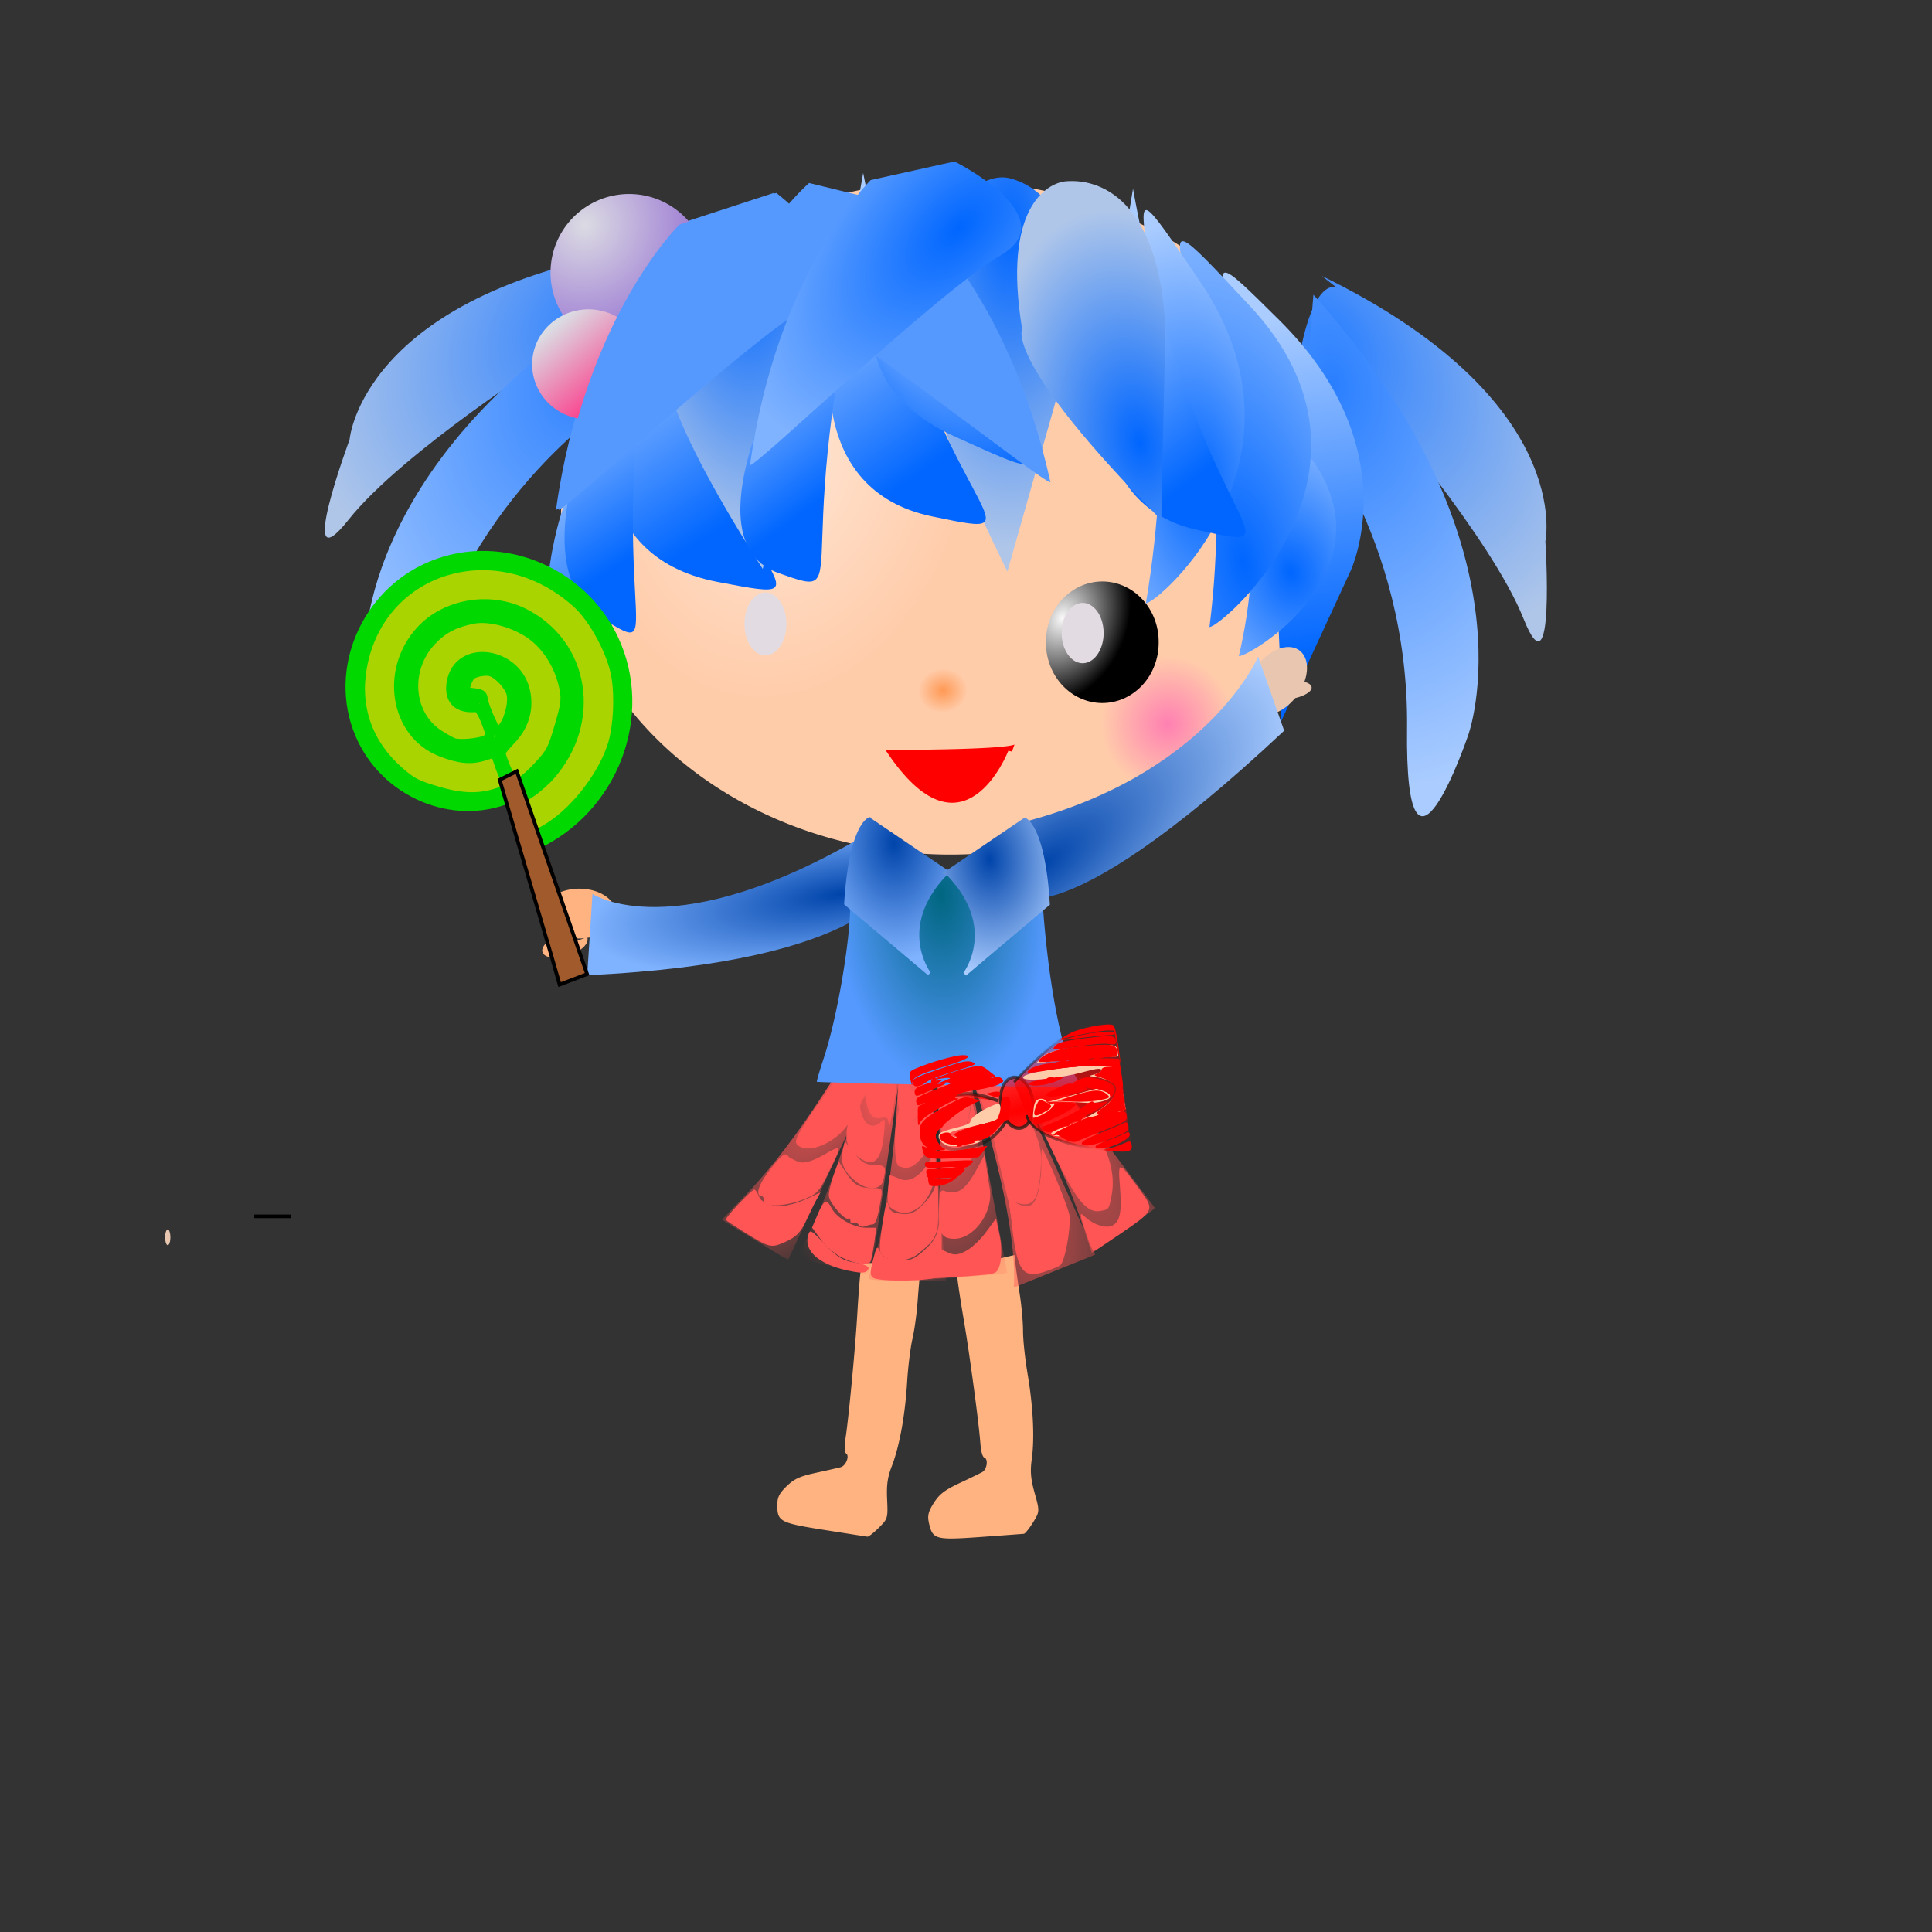<svg xmlns="http://www.w3.org/2000/svg" xmlns:xlink="http://www.w3.org/1999/xlink" viewBox="0 0 531.5 531.5" version="1.0"><rect x="0" y="0" width="531.5" height="531.5" fill="#333333" stroke="none"/><defs><radialGradient id="z" xlink:href="#c" gradientUnits="userSpaceOnUse" cy="428.21" cx="422.6" gradientTransform="matrix(-.025 2.599 -1.198 -.038 805.05 -984.87)" r="33.684"/><radialGradient id="aa" gradientUnits="userSpaceOnUse" cy="308.33" cx="248.42" gradientTransform="matrix(-.74 -.309 .232 -.556 361.64 556.48)" r="35.444"><stop offset="0" stop-color="#1f241c"/><stop offset="1" stop-color="#f55"/></radialGradient><radialGradient id="ab" gradientUnits="userSpaceOnUse" cy="311.55" cx="223.25" gradientTransform="matrix(.141 -.339 .74 .309 -12.953 287.88)" r="35.444"><stop offset="0" stop-color="red"/><stop offset="1" stop-color="#f55"/></radialGradient><radialGradient id="s" gradientUnits="userSpaceOnUse" cy="396.38" cx="362.02" gradientTransform="matrix(-2.032 6.721 -1.755 -.531 1793.3 -1836.3)" r="13.841"><stop offset="0" stop-color="#f55"/><stop offset="1" stop-color="#f55" stop-opacity="0"/></radialGradient><radialGradient id="r" gradientUnits="userSpaceOnUse" cy="379.43" cx="318.75" gradientTransform="matrix(-1.474 5.073 -1.921 -.558 1517.4 -1036.1)" r="11.799"><stop offset="0" stop-color="#f55"/><stop offset="1" stop-color="#f55" stop-opacity="0"/></radialGradient><radialGradient id="q" gradientUnits="userSpaceOnUse" cy="354.19" cx="270.44" gradientTransform="matrix(-1.536 4.89 -1.908 -.599 1361.5 -766.13)" r="11.799"><stop offset="0" stop-color="#f55"/><stop offset="1" stop-color="#f55" stop-opacity="0"/></radialGradient><radialGradient id="p" gradientUnits="userSpaceOnUse" cy="351.76" cx="209.14" gradientTransform="matrix(-.65 6.66 -2.629 -.256 1269.7 -963.67)" r="8.879"><stop offset="0" stop-color="#f55"/><stop offset="1" stop-color="#f55" stop-opacity="0"/></radialGradient><radialGradient id="o" gradientUnits="userSpaceOnUse" cy="340.19" cx="170.19" gradientTransform="matrix(-.606 3.817 -1.996 -.317 952.55 -210.08)" r="11.713"><stop offset="0" stop-color="#f55"/><stop offset="1" stop-color="#f55" stop-opacity="0"/></radialGradient><radialGradient id="t" gradientUnits="userSpaceOnUse" cy="293.25" cx="379.33" gradientTransform="matrix(-2.751 8.007 -1.892 -.65 1977.4 -2566.2)" r="11.799"><stop offset="0" stop-color="#f55"/><stop offset="1" stop-color="#f55" stop-opacity="0"/></radialGradient><radialGradient id="Z" xlink:href="#m" gradientUnits="userSpaceOnUse" cy="309.14" cx="366.51" gradientTransform="matrix(.142 2.115 -1.451 .097 692.49 -521.86)" r="15.284"/><radialGradient id="Y" xlink:href="#n" gradientUnits="userSpaceOnUse" cy="234.53" cx="248.08" gradientTransform="matrix(.071 2.123 -1.454 .048 593.12 -259.03)" r="15.284"/><radialGradient id="X" gradientUnits="userSpaceOnUse" cy="351.17" cx="223.59" gradientTransform="matrix(18.75 76.442 -.971 .238 -3650.7 -16845)"><stop offset="0" stop-color="#2a7fff"/><stop offset="1" stop-color="#acf" stop-opacity="0"/></radialGradient><radialGradient id="W" gradientUnits="userSpaceOnUse" cy="323.18" cx="222.84" gradientTransform="matrix(.068 1.457 -.807 .038 506.69 -93.814)" r="36.68"><stop offset="0" stop-color="#006680"/><stop offset="1" stop-color="#59f"/></radialGradient><radialGradient id="V" xlink:href="#n" gradientUnits="userSpaceOnUse" cy="220.77" cx="164.24" gradientTransform="matrix(-1.644 .254 -.07 -.452 512.62 378.28)" r="42.549"/><radialGradient id="T" gradientUnits="userSpaceOnUse" cy="332.09" cx="240.91" gradientTransform="matrix(.284 .415 -.778 .532 454.42 -29.567)" r="17.746"><stop offset="0" stop-color="red"/><stop offset="1" stop-color="red"/></radialGradient><radialGradient id="P" gradientUnits="userSpaceOnUse" cy="108.53" cx="261.06" gradientTransform="matrix(-1.431 1.392 -.781 -.803 725.77 -179.6)" r="37.305"><stop offset="0" stop-color="#06f"/><stop offset="1" stop-color="#80b3ff"/></radialGradient><radialGradient id="M" gradientUnits="userSpaceOnUse" cy="430.61" cx="459.44" gradientTransform="matrix(-.401 -1.884 1.151 -.245 5.747 1126.8)" r="33.684"><stop offset="0" stop-color="#06f"/><stop offset="1" stop-color="#afc6e9"/></radialGradient><radialGradient id="U" xlink:href="#m" gradientUnits="userSpaceOnUse" cy="318.34" cx="284.86" gradientTransform="matrix(1.744 -1.329 .534 .702 -382.2 470.36)" r="37.987"/><radialGradient id="ae" xlink:href="#l" gradientUnits="userSpaceOnUse" cy="308.33" cx="248.8" gradientTransform="matrix(-.02 .03 -.496 -.341 406.77 406.26)" r="35.444"/><radialGradient id="J" xlink:href="#b" gradientUnits="userSpaceOnUse" cy="134.6" cx="-67.789" gradientTransform="matrix(-.815 -4.108 2.13 -.927 -8.478 12.694)" r="16.907"/><radialGradient id="I" gradientUnits="userSpaceOnUse" cy="130.95" cx="290.63" gradientTransform="matrix(-1.161 -5.343 2.523 -.826 352.71 1849.7)" r="16.407"><stop offset="0" stop-color="#06f"/><stop offset="1" stop-color="#80b3ff"/></radialGradient><radialGradient id="H" xlink:href="#b" gradientUnits="userSpaceOnUse" cy="134.6" cx="-67.789" gradientTransform="matrix(-.84 -2.841 2.119 -.627 16.553 83.153)" r="16.907"/><radialGradient id="G" gradientUnits="userSpaceOnUse" cy="119.13" cx="240.87" gradientTransform="matrix(1.479 2.536 -1.426 .832 68.202 -598.24)" r="21.041"><stop offset="0" stop-color="#acf"/><stop offset="1" stop-color="#06f"/></radialGradient><radialGradient id="ac" xlink:href="#l" gradientUnits="userSpaceOnUse" cy="308.33" cx="248.8" gradientTransform="matrix(1 0 0 .602 0 122.68)" r="35.444"/><radialGradient id="E" xlink:href="#c" gradientUnits="userSpaceOnUse" cy="428.21" cx="422.6" gradientTransform="matrix(.131 2.321 -1.175 .066 656.33 -902.65)" r="33.684"/><radialGradient id="ag" xlink:href="#l" gradientUnits="userSpaceOnUse" cy="310.07" cx="248.08" gradientTransform="matrix(1 0 0 .602 0 122.68)" r="35.444"/><radialGradient id="af" xlink:href="#j" gradientUnits="userSpaceOnUse" cy="380.94" cx="1678.5" gradientTransform="matrix(.346 1.099 -.574 .181 -263.7 -1764.5)" r="35.444"/><radialGradient id="ad" xlink:href="#k" gradientUnits="userSpaceOnUse" cy="313.33" cx="218.45" gradientTransform="matrix(2.421 -.03 .007 .602 -283.15 127.19)" r="35.444"/><radialGradient id="y" xlink:href="#j" gradientUnits="userSpaceOnUse" cy="196.81" cx="270.3" gradientTransform="matrix(-.1 .64 -.486 -.076 294.69 114.94)" r="107.09"/><radialGradient id="N" xlink:href="#i" gradientUnits="userSpaceOnUse" cy="344.12" cx="309.62" gradientTransform="matrix(-1.217 2.242 -2.149 -1.167 1430.1 40.495)" r="21.635"/><radialGradient id="x" xlink:href="#d" gradientUnits="userSpaceOnUse" cy="365.75" cx="399.01" gradientTransform="matrix(-2.55 4.065 2.617 1.642 229.83 -2089.9)" r="23.52"/><radialGradient id="w" xlink:href="#e" gradientUnits="userSpaceOnUse" cy="365.81" cx="261.78" gradientTransform="matrix(-3.582 2.437 1.537 2.258 547.48 -1345.6)" r="21.509"/><radialGradient id="v" xlink:href="#d" gradientUnits="userSpaceOnUse" cy="365.75" cx="399.01" gradientTransform="matrix(1.156 4.658 -2.998 .744 1005.7 -1991.4)" r="23.52"/><radialGradient id="u" xlink:href="#e" gradientUnits="userSpaceOnUse" cy="365.81" cx="261.78" gradientTransform="matrix(2.731 3.363 -2.12 1.722 430.68 -1383)" r="21.509"/><radialGradient id="Q" xlink:href="#h" gradientUnits="userSpaceOnUse" cy="411.06" cx="297.48" gradientTransform="matrix(1 0 0 1.02 0 -8.06)" r="18.39"/><radialGradient id="R" xlink:href="#g" gradientUnits="userSpaceOnUse" cy="330.95" cx="98.611" gradientTransform="matrix(-.536 1.391 -1.053 -.406 499.52 324.46)" r="16.005"/><radialGradient id="S" gradientUnits="userSpaceOnUse" cy="433.78" cx="249.16" gradientTransform="matrix(1 0 0 1.118 0 -51.033)" r="6.13"><stop offset="0" stop-color="#f95"/><stop offset="1" stop-color="#f95" stop-opacity="0"/></radialGradient><linearGradient id="a"><stop offset="0" stop-color="#acf"/><stop offset="1" stop-color="#06f"/></linearGradient><linearGradient id="O" y2="393.03" xlink:href="#f" gradientUnits="userSpaceOnUse" x2="249.52" y1="371.4" x1="231.49"/><linearGradient id="A" y2="192.87" xlink:href="#a" gradientUnits="userSpaceOnUse" x2="-75.893" gradientTransform="matrix(.618 0 0 1 243.38 -10.096)" y1="127.96" x1="-101.89"/><linearGradient id="B" y2="192.87" xlink:href="#a" gradientUnits="userSpaceOnUse" x2="-75.893" gradientTransform="matrix(.345 .103 -.205 1.04 230.44 23.583)" y1="127.96" x1="-101.89"/><linearGradient id="C" y2="126.96" xlink:href="#a" gradientUnits="userSpaceOnUse" x2="-101.37" gradientTransform="matrix(-.605 -.456 .209 -1.016 271.39 298.15)" y1="200.55" x1="-61.269"/><linearGradient id="D" y2="192.87" xlink:href="#a" gradientUnits="userSpaceOnUse" x2="-75.893" gradientTransform="matrix(.57 0 0 1.008 299.04 -29.677)" y1="127.96" x1="-101.89"/><linearGradient id="F" y2="192.87" xlink:href="#a" gradientUnits="userSpaceOnUse" x2="-75.893" gradientTransform="matrix(.434 0 -.448 1.143 338.95 -41.739)" y1="127.96" x1="-101.89"/><linearGradient id="K" y2="192.87" xlink:href="#a" gradientUnits="userSpaceOnUse" x2="-75.893" gradientTransform="matrix(.359 .086 -.282 .981 251.24 9.53)" y1="127.96" x1="-101.89"/><linearGradient id="L" y2="192.87" xlink:href="#a" gradientUnits="userSpaceOnUse" x2="-75.893" gradientTransform="matrix(.522 0 0 1 368.4 -24.519)" y1="127.96" x1="-101.89"/><linearGradient id="j"><stop offset="0" stop-color="#ffe6d5"/><stop offset="1" stop-color="#fca"/></linearGradient><linearGradient id="b"><stop offset="0" stop-color="#06f"/><stop offset="1" stop-color="#acf"/></linearGradient><linearGradient id="n"><stop offset="0" stop-color="#04a"/><stop offset="1" stop-color="#80b3ff"/></linearGradient><linearGradient id="c"><stop offset="0" stop-color="#06f"/><stop offset="1" stop-color="#afc6e9"/></linearGradient><linearGradient id="d"><stop offset="0" stop-color="#2a7fff"/><stop offset="1" stop-color="#acf"/></linearGradient><linearGradient id="e"><stop offset="0" stop-color="#2a7fff"/><stop offset="1" stop-color="#afc6e9"/></linearGradient><linearGradient id="h"><stop offset="0" stop-color="#ff80b2"/><stop offset="1" stop-color="#ff80b2" stop-opacity="0"/></linearGradient><linearGradient id="g"><stop offset="0" stop-color="#f9f9f9"/><stop offset="1"/></linearGradient><linearGradient id="i"><stop offset="0" stop-color="#dbdbe3"/><stop offset="1" stop-color="#7137c8"/></linearGradient><linearGradient id="f"><stop offset="0" stop-color="#dbdbe3"/><stop offset="1" stop-color="#ff2a7f"/></linearGradient><linearGradient id="k"><stop offset="0" stop-color="red"/><stop offset="1" stop-color="red" stop-opacity="0"/></linearGradient><linearGradient id="m"><stop offset="0" stop-color="#04a"/><stop offset="1" stop-color="#acf"/></linearGradient><linearGradient id="l"><stop offset="0" stop-color="#1f241c"/><stop offset="1" stop-opacity="0"/></linearGradient></defs><path d="M354.346 192.41a2.525 6.853 82.76 11-.636-5.01 2.525 6.853 82.76 11.636 5.01z" fill-rule="evenodd" fill="#e9c6af"/><path d="M169.473 251.329a10.096 6.851 0 11-20.192 0 10.096 6.851 0 1120.192 0z" fill-rule="evenodd" fill="#ffb380"/><path d="M161.509 257.833a6.474 3.052-17.64 11-4.155-1.338l-1.944 3.48zM226.83 420.9c-12.29-1.95-12.99-2.32-12.99-6.84 0-2.16.53-3.22 2.58-5.21 2.07-2.01 3.64-2.73 8.11-3.69 3.05-.66 6.09-1.35 6.77-1.54 1.44-.41 2.49-3.14 1.45-3.79-.46-.29-.5-1.88-.11-4.42.83-5.33 2.65-24.61 3.18-33.53.23-3.97.59-8.84.79-10.82l.37-3.6H253.47l-.32 2.52c-.17 1.39-.5 5.12-.73 8.29-.23 3.18-.86 7.72-1.41 10.1s-1.21 7.72-1.46 11.87c-.55 9.12-2.09 17.57-4.18 23.02-1.21 3.13-1.51 5.23-1.32 9.28.23 5.14.19 5.27-2.29 7.75-1.39 1.39-2.81 2.49-3.14 2.45-.34-.04-5.65-.87-11.79-1.84zM269.77 422.83c-12.41.88-13.17.68-14.19-3.73-.49-2.1-.22-3.25 1.32-5.65 1.57-2.44 2.94-3.49 7.07-5.44 2.82-1.32 5.63-2.69 6.25-3.03 1.31-.72 1.71-3.62.55-4.02-.51-.17-.91-1.72-1.1-4.28-.4-5.38-2.99-24.57-4.5-33.38-.67-3.92-1.42-8.74-1.67-10.72l-.45-3.59 8.02-1.87 8.03-1.86.27 2.53c.15 1.39.67 5.1 1.16 8.24.5 3.14.91 7.71.91 10.16 0 2.44.57 7.79 1.27 11.88 1.52 9.02 1.94 17.6 1.13 23.38-.46 3.32-.28 5.44.81 9.33 1.39 4.96 1.38 5.09-.47 8.07-1.04 1.67-2.17 3.07-2.51 3.1-.33.04-5.69.43-11.9.88z" fill-rule="evenodd" fill="#ffb380"/><path d="M238.65 289.488c-11.31 45.435-21.738 57.241-21.738 57.241l23.473 5.456 8.693-60.883-.869.907-9.56-2.721z" fill="none"/><path d="M158.37 370.4c-3.77-.92-6.91-1.71-6.99-1.74-.07-.04 1.61-3.55 3.74-7.82 3.28-6.57 7.59-18.33 11.97-32.72l1.01-3.33 3.5 1.03c3.03.89 3.44 1.24 3.11 2.61-.2.87-1.76 11.08-3.47 22.68-2.9 19.78-3.18 21.09-4.56 21.03-.8-.03-4.54-.82-8.31-1.74z" fill-rule="evenodd" fill="url(#o)" transform="matrix(1.206 0 0 1.26 36.94 -118.5)"/><path d="M231.765 346.049c-1.917-.907-4.581-3.15-5.92-4.99l-2.435-3.339 1.531-3.616c1.724-4.095 2.448-4.422 3.822-1.751 1.399 2.721 6.052 5.393 9.416 5.393l2.93.012-.615 4.31c-.35 2.38-.808 4.624-1.025 5.002-.687 1.159-4.05.718-7.704-1.021z" fill-rule="evenodd" fill="#f55"/><path d="M236.153 336.889c-.313-.542-.94-.744-1.386-.466-.446.29-.808.075-.808-.492 0-.554-.301-.87-.663-.68-.904.453-4.943-4.17-5.256-6.048-.157-.857.398-3.39 1.205-5.607l1.483-4.057 2.002 3.087c2.242 3.44 3.628 4.22 7.474 4.22 2.568 0 2.628.089 2.062 3.415-.844 4.99-1.387 6.577-2.218 6.577-.398 0-1.315.24-2.026.517-.7.29-1.543.076-1.869-.466z" fill-rule="evenodd" fill="#f55"/><path d="M235.37 324.957c-3.207-2.634-4.232-5.028-3.557-8.253l.579-2.76 2.58 3.264c2.05 2.608 3.207 3.276 5.57 3.276 3.074 0 3.388.567 2.423 4.321-.675 2.672-4.449 2.747-7.595.152z" fill-rule="evenodd" fill="#f55"/><path d="M236.009 318.253c-3.63-2.658-4.039-5.758-1.7-12.763 2.013-6.023 2.122-6.174 2.194-2.886.109 6.073 3.026 8.87 6.064 5.847.94-.933 1.037-.177.53 4.309-.795 6.892-2.929 8.543-7.088 5.493z" fill-rule="evenodd" fill="#f55"/><path d="M244.484 309.484c-.084-2.004-.422-2.306-2.194-1.953-2.327.466-3.388-.996-4.268-5.847-.482-2.67.59-7.963 1.941-9.563.302-.365 2.014-.202 3.798.378 2.676.857 3.219 1.436 3.17 3.377-.108 3.78-2.35 16.216-2.447 13.608zM234.827 349.842c-8.74-1.5-13.623-5.267-12.562-9.702.506-2.092.651-2.029 4.69 2.192 3.375 3.528 4.943 4.486 8.234 5.002 2.267.353 3.918 1.059 3.75 1.6-.386 1.185-1.29 1.386-4.112.908z" fill-rule="evenodd" fill="#f55"/><path d="M246.315 292.14c-1.543 46.91-9.259 60.82-9.259 60.82l24.04-.038-4.22-61.387-.663 1.083-9.898-.479z" fill="none"/><path d="M199.37 381.76c2.33-4.44 5.54-23.31 6.34-37.3l.47-8.32h3.47c4.2 0 3.79-1.65 5.32 21.28.61 9.12 1.31 18.61 1.54 21.09l.44 4.51h-9.12c-8.47 0-9.08-.09-8.46-1.26z" fill-rule="evenodd" fill="url(#p)" transform="matrix(1.206 0 0 1.26 -1.315 -130.313)"/><path d="M247.208 320.792c-1.182-.492-1.387-9.916-.29-13.936.603-2.268.615-2.268 1.134-.227 1.12 4.41 6.763.467 6.763-4.725 0-.768.398-1.41.88-1.41.506 0 .868 3.023.868 7.244 0 6.792-.169 7.434-2.7 10.446-2.556 3.036-4.148 3.666-6.655 2.608z" fill-rule="evenodd" fill="#f55"/><path d="M247.895 306.92c-1.013-1.979-1.17-6.616-.362-10.85.482-2.482.904-2.847 3.376-2.847 3.966 0 5.136 1.84 4.46 7.006-.867 6.602-5.425 10.684-7.474 6.69zm4.316-10.106c0-1.474-.35-2.671-.772-2.671-1 0-1.844 3.44-1.254 5.078.748 2.028 2.026.504 2.026-2.407zM243.18 345.664c-1.434-1.096-1.458-1.764-.421-8.845.772-5.292 1.278-6.968 1.628-5.418.41 1.827 1.12 2.318 3.652 2.545 2.629.227 3.653-.264 6.221-2.936 2.158-2.255 3.16-4.208 3.4-6.64.193-1.877.398.655.458 5.658.133 9.815-.12 10.508-5.377 14.78-2.785 2.267-7.197 2.658-9.56.856z" fill-rule="evenodd" fill="#f55"/><path d="M246.147 332.95c-1.893-.995-2.122-1.637-1.881-5.216.157-2.23.386-4.183.518-4.321.133-.152 1.254.214 2.496.806 2.773 1.323 5.86-.479 8.451-4.914l1.688-2.91v4.359c.012 8.681-5.871 15.032-11.272 12.197zM240.227 351.523c-.916-.605-.916-1.55-.06-4.926.989-3.856 1.145-4.032 2.013-2.193.724 1.525 1.857 2.041 4.859 2.256 3.388.226 4.376-.152 7.294-2.785 2.616-2.356 3.508-3.944 3.99-7.081.507-3.226.651-2.293.736 4.637.072 5.682-.254 9.059-.94 9.765-1.194 1.247-16.095 1.512-17.892.327z" fill-rule="evenodd" fill="#f55"/><g><path d="M256.427 292.833c3.84 46.163-2.354 60.437-2.354 60.437l24.27-1.943-11.319-59.935-.539 1.116-10.058.325z" fill="none"/><path d="M260.33 386.11l-8.01-1.82 3.43-6.59c3.95-7.57 7.53-16.9 10.83-28.23 1.27-4.35 2.51-8.15 2.76-8.43.87-.97 6.58.98 6.58 2.25 0 .66-1.46 10.86-3.25 22.66-1.78 11.81-3.24 21.61-3.24 21.79 0 .44 0 .44-9.1-1.63z" fill-rule="evenodd" fill="url(#q)" transform="matrix(1.156 -.364 .407 1.186 -192.21 -11.938)"/><path d="M259.686 313.752c-1.154-1.424-1.777-18.915-.679-19.26.544-.171.727.402.535 1.671-.374 2.418.657 5.536 1.721 5.201 1.098-.345 1.535-3.702.782-5.896-.53-1.542-.327-1.737 1.36-1.413 5.673 1.12 4.304 18.554-1.604 20.412-.67.21-1.624-.107-2.115-.715z" fill-rule="evenodd" fill="#f55"/><path d="M260.762 314.163c-1.348-.72-1.936-3.74-2.265-11.64-.183-4.265.133-7.9.688-8.074 2.752-.826 5.26-.274 6.317 1.39 1.913 3 1.555 10.878-.654 14.779-2.055 3.603-2.773 4.236-4.086 3.545z" fill-rule="evenodd" fill="#f55"/><path d="M260.08 323.484c-.456-.396-1.045-2.747-1.295-5.23-.429-4.123-.299-4.453 1.491-3.978 2.747.727 5.38-2.388 6.371-7.522l.767-4 1.057 4.872c1.291 5.967 1.148 7.115-1.464 11.708-2.048 3.588-5.297 5.542-6.927 4.15z" fill-rule="evenodd" fill="#f55"/><path d="M262.102 340.798c-3.214-.185-3.981-1.823-3.79-8.099.166-5.15.367-5.647 1.94-4.907 2.986 1.387 5.312-.12 8.021-5.177l2.593-4.836.382 2.718c.207 1.499.668 4.336 1.015 6.317 1.156 6.653-4.4 14.313-10.161 13.984z" fill-rule="evenodd" fill="#f55"/><path d="M260.925 340.13c-1.923-1.012-2.573-3.58-2.136-8.54.282-3.282.679-4.142 1.695-3.608 2.375 1.25 5.102-.435 7.35-4.52 1.215-2.208 2.408-4.068 2.65-4.144 1.11-.35 1.567 11.544.548 13.875-2.27 5.142-7.153 8.491-10.107 6.937z" fill-rule="evenodd" fill="#f55"/><path d="M271.286 350.655c-4.826.454-14.445 1.087-14.73.967-.18-.075-.136-2.113.107-4.541l.446-4.411 2.833 1.5c2.356 1.23 3.328 1.227 5.718.016 1.578-.812 4.111-3.172 5.614-5.248l2.73-3.763 1 4.705c.935 4.476.376 9.304-1.202 10.194-.395.23-1.533.496-2.516.581z" fill-rule="evenodd" fill="#f55"/><path d="M261.13 340.578c-1.73-.153-2.775-4.055-2.358-8.812.338-3.904.505-4.127 2.788-3.82 2.678.34 4.532-1.386 7.66-7.166l1.611-2.99.448 3.17c1.052 7.396.942 9.875-.515 12.646-2.64 4.995-5.833 7.3-9.634 6.972z" fill-rule="evenodd" fill="#f55"/></g><g><path d="M233.975 287.75c-23.914 39.739-37.282 47.692-37.282 47.692l20.795 12.62 25.914-55.282-1.102.586-8.325-5.615z" fill="none"/><path d="M309.37 411.35l-8.01-1.82 3.43-6.59c3.95-7.57 7.53-16.9 10.83-28.23 1.27-4.35 2.51-8.15 2.76-8.43.87-.97 6.58.98 6.58 2.25 0 .66-1.46 10.86-3.25 22.66-1.78 11.81-3.25 21.61-3.25 21.79 0 .44.01.44-9.09-1.63z" fill-rule="evenodd" fill="url(#r)" transform="matrix(1.149 .381 -.365 1.201 1.833 -271.12)"/><path d="M204.83 339.013c-2.747-1.704-5.075-3.243-5.173-3.42-.281-.53 7.313-8.548 7.91-8.35.3.1.833.924 1.192 1.823 1.404 3.625 6.783 3.783 13.904.407l3.072-1.453-1.12 2.02c-.625 1.102-1.941 3.772-2.937 5.927-1.418 3.046-2.632 4.296-5.44 5.586-4.084 1.871-4.474 1.781-11.409-2.54z" fill-rule="evenodd" fill="#f55"/><path d="M210.283 330.047c.146-.48-.226-.92-.814-.983-1.872-.211-.645-3.585 2.915-8.022 2.654-3.324 3.632-4.005 4.365-3.087 2.087 2.582 4.962 2.53 9.732-.184 5.322-3.034 5.306-3.105 1.421 4.86-2.495 5.134-3.193 5.894-6.629 7.253-5.578 2.21-11.639 2.301-10.99.163z" fill-rule="evenodd" fill="#f55"/><path d="M204.54 338.507c-1.68-1.046-3.281-2.357-3.556-2.91-.58-1.172 5.445-7.396 6.544-6.767.4.225 1.393.911 2.206 1.525 1.391 1.042 1.417.998.415-.616-1.373-2.227-.46-5.07 2.899-8.967 2.552-2.947 2.833-3.04 5.395-1.687 2.331 1.235 3.321 1.14 7.105-.658l4.405-2.095-.703 2.317c-2.352 7.747-7.595 12.102-14.938 12.417-2.23.094-2.57.298-1.285.777.942.352 3.667-.04 6.039-.853 2.375-.825 4.475-1.2 4.655-.836.714 1.44-4.552 9.119-7.35 10.716-3.167 1.805-6.054 1.231-11.83-2.363zM219.981 315.391c-1.665-1.015-1.421-1.86 2.061-7.248 3.52-5.429 3.807-5.664 4.84-3.987 1.237 2.01 6.892-1.535 9.885-6.187 2.116-3.304 4.298-4.074 2.986-1.045-3.941 9.11-6.566 13.381-9.675 15.787-3.719 2.878-7.943 4.002-10.097 2.68z" fill-rule="evenodd" fill="#f55"/><path d="M219.297 313.644c-.036-.713 3.36-6.275 7.55-12.368l7.62-11.062 2.39 1.374c3.84 2.225 3.78 3.963-.483 12.384-4.064 8.012-10.742 13.055-15.293 11.546-.942-.313-1.747-1.161-1.784-1.874z" fill-rule="evenodd" fill="#f55"/></g><g fill-rule="evenodd"><path d="M358.78 383.3c-9.38 36.06-18.03 45.43-18.03 45.43l19.47 4.33 7.21-48.32-.72.72-7.93-2.16z" fill="url(#s)" transform="matrix(1.004 -.698 .668 1.049 -349.65 142.323)"/><g fill="#f55"><path d="M286.976 349.987c-5.462 1.723-7.125-.526-8.407-11.437l-1.053-8.892 2.269 1.404c1.25.78 2.837 1.16 3.54.853 1.833-.805 3.233-6 3.112-11.605-.05-2.673.099-4.532.342-4.127 1.766 2.889 7.285 16.41 7.457 18.272.353 3.946-1.362 12.9-2.627 13.689-.672.422-2.753 1.248-4.633 1.843z"/><path d="M284.96 349.981c-2.418.228-2.996-.112-3.983-2.392-.63-1.468-1.679-5.914-2.313-9.892l-1.166-7.225 2.901.965c3.78 1.276 5.093-.438 5.947-7.72.604-5.126.749-5.423 1.857-3.68.657 1.055 2.291 4.989 3.615 8.775 2.06 5.877 2.275 7.694 1.414 12.393-1.12 6.09-3.196 8.29-8.272 8.776z"/><path d="M279.882 330.964l-2.537-.733-2.68-11.196c-1.468-6.153-2.152-10.413-1.518-9.462s1.907 2.155 2.843 2.67c2.62 1.477 3.55-1.499 2.704-8.674-.835-7.001-.367-6.54 4.533 4.46 3.102 6.97 3.425 8.41 3.058 13.885-.568 8.278-1.994 10.314-6.403 9.05z"/><path d="M274.974 311.647c-2.556-1.491-2.837-1.978-4.966-8.85-1.256-4-2.262-7.447-2.238-7.66.007-.216.78-.617 1.713-.903 1.244-.365 1.966.086 2.743 1.74l1.054 2.248-.311-2.537c-.2-1.678.22-2.77 1.227-3.214 1.355-.578 1.792-.14 3.577 3.552 1.111 2.314 2.446 4.913 2.943 5.762.901 1.553.901 1.553-.622.433-1.35-.984-1.474-.61-1.06 3.158.261 2.345.058 5.074-.445 6.059-.777 1.509-1.316 1.55-3.615.212z"/></g></g><g><path d="M274.485 291.185c23.877 39.763 24.941 55.81 24.941 55.81l19.894-14.113-36.409-48.39.037 1.3-8.463 5.393z" fill="none"/><path d="M364.9 327.7l-8.01-1.83 3.43-6.58c3.95-7.57 7.53-16.9 10.83-28.23 1.27-4.36 2.51-8.15 2.76-8.43.87-.97 6.57.98 6.57 2.24 0 .66-1.46 10.86-3.24 22.67-1.79 11.8-3.25 21.61-3.25 21.79 0 .44.01.44-9.09-1.63z" fill-rule="evenodd" fill="url(#t)" transform="matrix(.827 -.917 .877 .864 -280.57 390.46)"/><path d="M307.542 339.875c-3.498 2.389-6.521 4.362-6.734 4.377-.204.024-1.222-2.503-2.264-5.608-1.6-4.747-1.626-5.379-.163-3.989 2.427 2.306 6.041 3.443 7.753 2.446 2.048-1.186 2.513-3.758 1.945-10.916-.551-6.9-.354-6.862 5.322.915 4.346 5.964 4.46 5.729-5.859 12.775z" fill-rule="evenodd" fill="#f55"/><path d="M302.807 333.13c-3.664.7-6.556-2.67-12.087-14.08-4.38-9.028-4.828-10.387-2.786-8.426 2.848 2.738 5.777 3.772 6.952 2.47.454-.504.6-3.2.318-5.973-.43-4.372-.33-4.812.764-3.16.695 1.047 2.94 4.179 4.98 6.95 4.167 5.649 5.965 12.306 4.853 17.964-.769 3.919-.695 3.8-2.994 4.254z" fill-rule="evenodd" fill="#f55"/><path d="M292.288 313.512c-3.327-.94-6.292-4.487-10.863-12.975-4.292-7.989-4.48-8.607-2.99-10.257 1.232-1.366 1.597-1.422 1.622-.219.054 1.612 3.929 5.985 4.624 5.215.223-.247.434-1.528.474-2.84.07-2.355.114-2.347 2.207.53 1.171 1.622 3.727 4.868 5.695 7.224 1.96 2.364 3.253 4.384 2.863 4.485-.38.11-.612 1.872-.512 3.928.214 4.299-.627 5.617-3.12 4.91z" fill-rule="evenodd" fill="#f55"/></g><path d="M98.799 408.9c204.23-84.91-175.77-241.73-90.866-37.5s241.73-175.77 37.5-90.87c-204.23 84.91 175.77 241.73 90.867 37.5C51.395 113.8-105.43 493.8 98.799 408.9z" fill="none"/><g fill-rule="evenodd"><path d="M367.24 109.8c69.89 34.08 61.5 73.02 61.5 73.02s2.78 43.33-6.03 21.23c-8.81-22.09-40.99-59.35-40.99-59.35s-24.86 9.91-20.68-12.66c4.18-22.56 10.32-18.99 10.32-18.99" fill="url(#u)" transform="translate(-3.606 -33.895)"/><path d="M364.93 114.98c61.96 69.07 42.56 121.23 42.56 121.23s-17.42 51.26-16.8-1.89c.62-53.14-28.42-86.58-28.42-86.58l2.66-32.76z" fill="url(#v)" transform="translate(-3.606 -33.895)"/><path d="M179.65 102.56c-76.73 12.58-79.876 52.29-79.876 52.29s-15.103 40.7-.319 22.07c14.785-18.64 56.305-45.08 56.305-45.08s20.97 16.63 23.44-6.19-4.43-21.15-4.43-21.15" fill="url(#w)" transform="translate(-3.606 -33.895)"/><path d="M182.24 111.27c-80.4 46.32-78.22 101.93-78.22 101.93s.58 54.13 16.55 3.44c15.98-50.69 53.99-73.41 53.99-73.41l7.68-31.96z" fill="url(#x)" transform="translate(-3.606 -33.895)"/><path d="M326.69 291.71a107.09 92.669 0 11-214.19 0 107.09 92.669 0 11214.19 0z" transform="translate(41.827 -149.285)" fill="url(#y)"/><path d="M280.75 191.13c-30.2-61.07-22.74-68.73-22.74-68.73 3.89-37.12 17.8-40.843 23.29-39.481 10.94 2.715 23.14 16.097 15.29 52.331l-15.84 55.88z" fill="url(#z)" transform="translate(-3.606 -33.895)"/><path d="M180.55 100.24c20.05 93.75 58.37 100.96 20.5 93.75s-29.85-46.15-29.85-46.15l9.35-47.6z" fill="url(#A)" transform="translate(-3.606 -33.895)"/><path d="M172.79 127.84c-8 100.83 11.91 114.72-7.75 100.9-19.66-13.81-7.21-52.97-7.21-52.97l14.96-47.93z" fill="url(#B)" transform="translate(-3.606 -33.895)"/><path d="M356.02 232.42c0-110.08-36.01-145.72-.43-110.41 35.57 35.3 19.56 68.95 19.56 68.95l-19.13 41.46z" fill="url(#C)" transform="translate(-3.606 -33.895)"/><path d="M241.07 81.491c18.5 94.459 53.86 101.72 18.91 94.459-34.94-7.27-27.54-46.5-27.54-46.5l8.63-47.959z" fill="url(#D)" transform="translate(-3.606 -33.895)"/><path d="M213.43 190.41C180.21 138.46 187.05 131 187.05 131c1.6-33.442 14.98-37.928 20.44-37.173 10.88 1.506 23.62 12.423 18.1 45.403l-12.16 51.18z" fill="url(#E)" transform="translate(-3.606 -33.895)"/><path d="M245.36 84.376c-27.93 107.15-4.24 115.4-27.62 107.15-23.37-8.24-.29-52.75-.29-52.75l27.91-54.404z" fill="url(#F)" transform="translate(-3.606 -33.895)"/><path d="M257.76 92.007c8.72 62.073 52.65 81.943 8.72 62.073-43.93-19.86-11.57-61.204-8.72-62.073z" fill="url(#G)" transform="translate(-3.606 -33.895)"/><path d="M344.41 214.41c14.28-61.04-19.51-95.43 14.28-61.04 33.79 34.38-11.31 61.25-14.28 61.04z" fill="url(#H)" transform="translate(-3.606 -33.895)"/><path d="M336.34 206.4c11.07-88.38-31.17-133.57 11.07-88.38 42.25 45.18-7.62 88.36-11.07 88.38z" fill="url(#I)" transform="translate(-3.606 -33.895)"/><path d="M318.84 199.86c14.89-88.54-18.64-138.05 14.89-88.54 33.54 49.5-11.92 88.83-14.89 88.54z" fill="url(#J)" transform="translate(-3.606 -33.895)"/><path d="M183.59 109.08c-14.76 94.78 5.51 107.18-14.5 94.84-20-12.33-4.36-49.44-4.36-49.44l18.86-45.4z" fill="url(#K)" transform="translate(-3.606 -33.895)"/><path d="M315.3 85.818c16.95 93.752 49.34 100.96 17.32 93.752-32.01-7.21-25.23-46.16-25.23-46.16l7.91-47.592z" fill="url(#L)" transform="translate(-3.606 -33.895)"/><path d="M323.07 176.94c-43.39-43.81-38.27-52.54-38.27-52.54-5.47-33.032 6.68-40.231 12.17-40.639 10.95-.812 25.7 7.185 27.24 40.589l-1.14 52.59z" fill="url(#M)" transform="translate(-3.606 -33.895)"/><path d="M152.954 140.255c7.41-53.31 33.23-78.459 33.23-78.459l26.66-8.713s27.02 20.312 9.09 30.852c-17.94 10.54-66.4 55.97-68.98 56.32z" fill="#59f"/><path d="M347.6 346.16a21.635 21.635 0 11-43.27 0 21.635 21.635 0 1143.27 0z" transform="translate(-152.886 -271.155)" fill="url(#N)"/><path d="M256.01 382.22a15.505 15.144 0 11-31.01 0 15.505 15.144 0 1131.01 0z" transform="translate(-78.607 -281.975)" fill="url(#O)"/><path d="M153.674 140.255c7.41-53.31 33.23-78.459 33.23-78.459l26.66-8.713s27.02 20.312 9.09 30.852-66.4 55.97-68.98 56.32z" fill="#59f"/><path d="M288.974 132.675c-11.47-52.58-39.13-75.681-39.13-75.681l-27.26-6.645s-25.38 22.316-6.69 31.456c18.68 9.14 70.49 50.72 73.08 50.87z" fill="#59f"/><path d="M209.93 161.89c7.41-53.31 33.22-78.459 33.22-78.459l23.06-5.107s30.63 15.264 12.69 25.806c-17.93 10.54-66.4 57.41-68.97 57.76z" fill="url(#P)" transform="translate(-3.606 -33.895)"/><path d="M347.6 346.16a21.635 21.635 0 11-43.27 0 21.635 21.635 0 1143.27 0z" transform="translate(20.913 -267.555)" fill="url(#N)"/><path d="M315.87 411.06a18.39 18.75 0 11-36.78 0 18.39 18.75 0 1136.78 0z" transform="translate(23.798 -212.025)" fill="url(#Q)"/><path d="M315.87 411.06a18.39 18.75 0 11-36.78 0 18.39 18.75 0 1136.78 0z" transform="translate(-98.078 -212.025)" fill="url(#Q)"/><path d="M124.76 333.9a15.505 16.587 0 11-31.009 0 15.505 16.587 0 1131.009 0z" transform="translate(193.994 -157.215)" fill="url(#R)"/><path d="M303.61 174.155a5.77 8.294 0 11-11.54 0 5.77 8.294 0 1111.54 0z" fill="#e3dbe2"/><path d="M255.29 433.78a6.13 6.851 0 11-12.26 0 6.13 6.851 0 1112.26 0z" transform="scale(-1) rotate(83.497 344.43 -162.961)" fill="url(#S)"/><path d="M124.76 333.9a15.505 16.587 0 11-31.009 0 15.505 16.587 0 1131.009 0z" transform="translate(105.654 -159.375)" fill="url(#R)"/><path d="M216.35 171.646a5.77 8.655 0 11-11.54 0 5.77 8.655 0 1111.54 0z" fill="#e3dbe2"/><path d="M282 240.65l-1-.21s-12.43 32.32-33.8-.24c34.77-.05 35.5-1.5 35.5-1.5" fill="url(#T)" transform="translate(-3.606 -33.895)"/><path d="M256.01 382.22a15.505 15.144 0 11-31.01 0 15.505 15.144 0 1131.01 0z" transform="translate(116.464 -283.415)" fill="url(#O)"/></g><path d="M356.77 191.416a6.852 10.459 36.415 11-11.029-8.135 6.852 10.459 36.415 1111.029 8.135z" fill-rule="evenodd" fill="#e9c6af"/><g><path d="M275.15 322.64s11.25 16.24 75.97-44.46l-7.15-20.36s-14.08 32.84-65.86 45.83c-2.38 21.07-1.6 21.18-1.6 21.18" fill-rule="evenodd" fill="url(#U)" transform="translate(2.163 -77.164)"/><path d="M152.167 212.74c-.24.24-.48.48 0 0z" stroke="#000" fill="none"/><path d="M242.31 316.59s-6.49 22.36-85.1 25.96l1.45-22.35s22.35 15.14 75.72-16.59c7.93 15.14 7.21 15.86 7.21 15.86" fill-rule="evenodd" fill="url(#V)" transform="translate(4.327 -74.28)"/><path d="M260.61 295.58c-18.44-.36-33.62-.75-33.73-.86s.76-3.09 1.93-6.61c3.6-10.79 7.26-32 7.27-42.2.01-2.23.22-5.1.47-6.37l.46-2.31 10.9.41c5.99.23 17.59.62 25.77.86l14.87.44.48 6.95c1.53 22.11 5.47 42.14 9.42 47.97l1.78 2.62-3.05-.12c-1.67-.06-18.13-.41-36.57-.78z" fill-rule="evenodd" fill="url(#W)" transform="translate(-2.163 2.885)"/><g fill-rule="evenodd"><path d="M263.22 271.88l22.36 15.14-1.44.72c-13.7 14.43-4.33 26.69-4.33 26.69l-.72.72-23.08-19.47c1.44-24.52 7.94-24.52 7.21-23.8z" fill="url(#Y)" transform="translate(-23.793 -46.875)"/><path d="M305.41 271.98l-22.35 15.14 1.44.72c13.7 14.42 4.33 26.68 4.33 26.68l.72.73 23.07-19.48c-1.44-24.52-7.93-24.52-7.21-23.79z" fill="url(#Z)" transform="translate(-23.793 -46.875)"/></g><path d="M288.537 245.5c-.49-3.63-2.67-12.79-3.49-14.65-.38-.85 1.29-1.66 7.99-3.86 9.87-3.23 20.37-8.3 29.03-14.02 7.25-4.79 18.72-15.93 23.07-22.43l3.1-4.62 3.11 8.83 3.11 8.83-4.11 3.8c-12.74 11.76-26.24 22.67-36.6 29.61-7.58 5.08-18.61 10.74-22.45 11.52-2.28.46-2.3.45-2.76-3.01z" fill="none"/></g><g><g stroke="url(#ac)" fill="url(#ad)" fill-rule="evenodd" transform="matrix(.804 -.18 .158 .915 32.075 67.171)"><path d="M253.127 306.857a5.41 7.574 0 11-10.82 0 5.41 7.574 0 1110.82 0z"/><path d="M246.02 299.82c-20.47-19.68-31.68-10.86-31.68-10.86l-.98 38.68.49 1.35v.68c34.12-15.6 31.19-19.68 31.19-19.68l.49-1.35" stroke-width=".797"/><path d="M247.97 300.75c30.38-19.26 36.28-9.63 36.28-9.63l-1.36 37.84c-34.02-8.94-32.66-17.89-32.66-17.89" stroke-width=".775"/><path d="M253.85 306.49c1.6-1.46 8.74-2.88 13.7-2.88 3.95 0 6.26-1.49 10.1-.72"/><path d="M257.45 308.66c2.67 0 9.3 1.78 13.71 2.88 3.9.98 12.12.65 5.04-2.88l-1.44-.72" stroke="url(#ae)" fill="url(#af)"/><path d="M241.59 305.05c-3.11-1.55-7.47-4.33-12.98-4.33h-1.44"/><path d="M220.68 310.1c-3.91 0-.23 6.49 5.76 6.49 4.33 0 7.98.34 11.54-1.44 1.87-.94 3.47-2.03 5.05-3.61" stroke="url(#ag)"/></g><path d="M260.738 315.18c-2.011-.717-3.095-2.395-2.18-3.38.36-.384 2.406-1.1 4.559-1.592 2.345-.536 3.863-1.171 3.792-1.583-.154-.888 2.668-3.013 5.724-4.317 2.153-.92 2.41-.883 2.62.325.126.732-.002 1.588-.293 1.881-.282.301-.314.793-.078 1.092.264.32-2.522 1.203-6.91 2.187-6.165 1.383-7.217 1.771-6.531 2.407.447.413 2.462.911 4.48 1.086 2.01.186 3.679.467 3.706.623.128.74-7.377 1.807-8.89 1.272zM284.152 307.38c-.03-.174.072-1.319.222-2.531.203-1.624.635-2.31 1.608-2.528.731-.164 1.556.116 1.836.624.278.498.959.811 1.513.687.892-.2.93-.085.335.923-.64 1.075-5.395 3.51-5.514 2.825z" fill-rule="evenodd" fill="#fca"/><path d="M289.593 312.28c-1.002-.525-.432-.9 4.098-2.61 9.082-3.436 14.826-8.166 13.293-10.95-.584-1.057-3.364-2.21-6.1-2.528-1.446-.16-1.42-.204.338-.656 1.032-.26 1.815-.806 1.745-1.209-.086-.494-1.505-.347-4.292.43-6.577 1.847-16.027 2.874-17.112 1.863-1.65-1.531 15.358-3.94 23.781-3.368l2.281.153 1.012 5.848 1.01 5.838-3.733 1.921c-8.984 4.63-14.306 6.347-16.321 5.269zM303.203 290.481c-2.315-.013-7.385.46-11.257 1.052l-7.037 1.066 1.666-1.562c1.479-1.397 2.417-1.664 8.605-2.435 11.434-1.424 11.97-1.412 12.286.41.15.869.201 1.551.115 1.533-.089-.028-2.055-.053-4.378-.064z" fill-rule="evenodd" fill="#fca"/><path d="M302.923 290.6c-2.15-.02-6.882.423-10.519.973-3.629.548-6.637.776-6.683.51s.632-1.025 1.503-1.686c1.262-.958 3.263-1.407 9.71-2.179 4.465-.536 8.625-.813 9.239-.6 1.072.36 2.045 2.945 1.118 2.991-.249.009-2.212.003-4.368-.008z" fill-rule="evenodd" fill="#fca"/><path d="M304.147 290.678c-1.17-.06-5.78.327-10.237.862-4.468.527-8.15.773-8.19.535-.154-.888 2.715-2.644 5.239-3.21 3.825-.858 13.91-1.686 15.214-1.246 1.276.427 1.95 2.918.83 3.065-.4.051-1.694.047-2.856-.006z" fill-rule="evenodd" fill="#fca"/><path d="M303.273 290.884c-1.32-.008-5.8.36-9.947.805-4.138.454-7.565.624-7.606.386-.168-.97 2.827-2.669 5.938-3.367 4.348-.975 12.966-1.645 14.458-1.124 1.529.532 1.988 2.948.597 3.155-.563.079-2.112.15-3.44.145zM262.11 314.958c-3.432-.437-4.981-2.732-2.265-3.342.796-.178 1.496-.04 1.558.316.06.348.753.83 1.536 1.063 1.294.384 1.315.36.252-.285-1.072-.644-.933-.808 1.437-1.73 1.447-.562 4.404-1.425 6.59-1.915 3.85-.864 3.961-.946 4.003-2.78.082-3.869.218-4.337 1.31-4.582.796-.178 1.205.205 1.397 1.312.298 1.72-.702 3.618-1.592 3.01-.303-.208-.299.105.015.71.447.85.21 1.264-1.126 1.887-.941.449-1.399.941-1.02 1.104.892.38-1.84 3.169-3.611 3.69-.74.214-1.895.292-2.584.171-.99-.177-1.04-.119-.25.294.76.39.421.6-1.47.91-1.35.207-3.232.287-4.18.167zm4.346-1.669c-.024-.137-.477-.34-1.013-.447-.554-.114-.768.048-.502.379.455.553 1.608.608 1.515.068z" fill-rule="evenodd" fill="red"/><path d="M256.091 316.024c-2.336-.712-3.21-2.246-3.07-5.386.09-1.997 1.96-3.586 8.042-6.843 3.83-2.047 4.34-2.18 6.418-1.658l2.259.558-3.404 1.657c-3.472 1.692-6.39 3.943-6.834 5.279-.138.41-.729.857-1.323.99-.587.132-1.126.633-1.192 1.123-.149 1.118 1.793 3.99 2.843 4.22.441.091.275.29-.356.45-.642.154-2.16-.028-3.383-.39z" fill-rule="evenodd" fill="red"/><path d="M255.938 315.573c-3.257-1.16-3.626-5.08-.726-7.67 2.692-2.391 9.556-5.86 11.385-5.758 2.227.128 2.09 1.071-.307 2.084-1.127.481-3.796 2.382-5.915 4.227-3.373 2.943-3.772 3.527-3.22 4.696.344.73.944 1.642 1.345 2.027.99.947-.392 1.162-2.562.394z" fill-rule="evenodd" fill="red"/><path d="M256.2 315.837c-3.477-.75-3.926-5.611-.764-8.279 4.154-3.499 12.491-6.653 12.805-4.84.046.265-1.438 1.387-3.301 2.489-4.082 2.418-7.862 6.099-7.63 7.435.091.53.539 1.476.99 2.106.926 1.295.313 1.613-2.1 1.09z" fill-rule="evenodd" fill="red"/><path d="M252.485 307.44c-.027-1.505.015-2.855.107-2.999.321-.557 12.477-5.528 17.177-7.029 4.004-1.278 5.05-1.409 5.786-.728.775.72.61.976-1.123 1.764-1.123.508-4.402 1.244-7.291 1.626-3.396.448-5.216.933-5.142 1.363.062.357.588.695 1.18.733.717.049.587.21-.386.477-2.787.777-9.053 4.76-9.65 6.138-.546 1.235-.613 1.089-.658-1.344z" fill-rule="evenodd" fill="red"/><path d="M265.544 299.34c4.09-1.698 9.317-2.852 9.858-2.184.308.378-1.843 1.07-6.097 1.967-5.421 1.14-6.075 1.173-3.761.216z" fill-rule="evenodd" fill="red"/><path d="M252.062 303.163c-.189-1.09.453-1.528 4.72-3.17 6.707-2.588 7.055-2.8 3.668-2.249l-2.925.467 2.816-1.098 2.822-1.109-3.513.59-3.507.577 3.096-1.218c1.704-.667 4.81-1.63 6.894-2.136 3.479-.837 3.956-.783 5.758.657l1.967 1.574-2.487.824-2.496.826 3.025-.564c1.667-.308 3.278-.26 3.576.11.402.49-1.62 1.057-7.79 2.175-7.414 1.35-9.37 1.96-14.162 4.376-.959.49-1.294.338-1.462-.632zm14.13-4.416c-.582-.04-1.498.165-2.025.454-.524.299-.052.326 1.065.075s1.554-.481.96-.53z" fill-rule="evenodd" fill="red"/><path d="M251.148 297.883c-.19-1.098.582-1.51 7.215-3.758 6.235-2.13 7.701-2.44 9.096-1.955 1.527.522 1.168.717-4.59 2.427-3.438 1.019-6.933 2.344-7.757 2.938-2.287 1.644-3.717 1.775-3.964.348zM263.677 318.609c-8.35.38-9.177.234-9.757-1.813-.5-1.78-.5-1.78 1.208-.984 2.34 1.072 5.91 1.146 11.676.213l4.857-.785-1.203 1.59c-.659.871-1.289 1.573-1.406 1.571-.119-.011-2.532.083-5.375.208z" fill-rule="evenodd" fill="red"/><path d="M261.162 318.498c-5.848-.019-6.476-.172-6.73-1.637-.124-.722.054-1.19.405-1.04s.086-.467-.596-1.37c-1.736-2.31-1.211-5.165 1.297-7.077 3.024-2.305 9.432-5.32 11.093-5.227 2.125.122 2.067 1.086-.118 2.07-1.005.463-3.536 2.286-5.618 4.055-3.85 3.279-4.223 4.209-2.595 6.476.671.934.625 1.2-.206 1.416-2.816.755 2.395.812 7.48.09 4.923-.696 5.53-.661 4.732.326-1.107 1.37-3.757 1.926-9.144 1.918zM260.486 324.05c-5.25.255-5.38.227-5.615-1.136-.189-1.09.05-1.352 1.137-1.292.75.041 3.162-.11 5.359-.346 4.107-.437 4.923-.021 3.175 1.607-1.014.94-1.34 1.032-4.056 1.166z" fill-rule="evenodd" fill="red"/><path d="M257.453 323.893c-3.202.072-2.167-1.33 1.46-1.981 4.058-.73 6.07-.63 5.763.294-.26.771-3.83 1.61-7.223 1.687z" fill-rule="evenodd" fill="red"/><path d="M263.49 321.094c-.903-.102-3.263-.038-5.244.14-2.64.24-3.656.06-3.782-.672-.138-.796.279-.994 2.09-1.001 1.243-.004 4.405-.114 7.027-.256 4.211-.222 4.645-.13 3.646.808-1.27 1.197-1.437 1.244-3.737.981zM261.447 314.356c-2.35-.556-3.192-1.413-2.144-2.161.423-.305 1.515-.122 2.425.406 1.912 1.111 2.858 1.127 1.673.024-.665-.611-.322-.945 1.806-1.774 1.447-.563 4.098-1.357 5.907-1.763 3.343-.75 4.54-1.798 4.212-3.692-.102-.586.086-1.721.422-2.528.485-1.155.789-1.328 1.469-.824.681.512.795 1.219.547 3.451-.166 1.549-.55 2.71-.838 2.584s-1.44.893-2.557 2.256c-1.826 2.235-2.46 2.577-6.495 3.482-2.451.55-5.348.791-6.427.54zm4.501-1.152c-.451-.099-.945.04-1.1.303s.218.341.824.177c.669-.188.779-.374.276-.48zM263.34 315.215c.155-.263.65-.393 1.102-.295.502.106.385.294-.286.473-.606.164-.97.085-.816-.178z" fill-rule="evenodd" fill="red"/><path d="M261.452 314.384c-1.09-.27-2.185-.756-2.44-1.07-.783-.955.943-1.694 2.255-.961 1.386.772 2.389.776 1.762.003-.581-.706 2.322-1.975 6.886-3.008 2.112-.484 4.091-1.156 4.415-1.504.316-.347.784-1.84 1.046-3.315.484-2.704 1.196-3.462 2.15-2.289.603.73.147 6.156-.483 5.889-.235-.1-1.407.943-2.613 2.316-1.96 2.236-2.672 2.605-6.606 3.469-2.422.524-5.29.74-6.372.47zM272.834 301.468l-1.603-.581 1.884-.452c1.035-.241 1.925-.165 1.983.173.197 1.135-.65 1.458-2.264.86zM284.3 308.525c-.11-.631.392-1.114 1.419-1.354.876-.197 2.166-.943 2.88-1.645a83.015 83.015 0 011.871-1.826c.332-.303 1.791-.46 3.246-.348 2.633.207 2.643.215 1.353 1.398-1.362 1.246-6.98 3.961-9.254 4.471-.812.183-1.412-.101-1.515-.696zM293.605 313.71c-.889-.41-1.74-.94-1.892-1.192-.15-.242-.714-.362-1.246-.253-.831.168-.862.09-.194-.536.79-.748 8.828-4.471 9.569-4.438.228.015 2.526-.405 5.108-.927 4.476-.91 4.714-.887 4.961.54.244 1.41-.13 1.656-6.366 4.129-3.64 1.444-7.003 2.807-7.476 3.017-.471.22-1.576.06-2.464-.34zM298.656 315.105c-2.208-.408-1-1.392 4.239-3.49 2.632-1.046 5.346-2.206 6.028-2.559.987-.516 1.297-.367 1.484.713.252 1.455-.163 1.71-6.866 4.278-1.904.722-4.101 1.196-4.885 1.058z" fill-rule="evenodd" fill="red"/><path d="M292.713 312.893l-2.46-1.045 3.48-1.741c4.12-2.056 14.506-4.424 15.622-3.572 1.145.874-.828 2.163-7.472 4.88-6.955 2.844-6.216 2.726-9.17 1.478zM305.33 301.326c-.17-.98-2.668-2.054-4.05-1.744-.37.083-1.963-.244-3.557-.723l-2.896-.861 2.081-1c1.65-.788 2.807-.81 5.56-.106 3.835.983 4.956 2.205 3.801 4.166-.67 1.14-.782 1.174-.939.268z" fill-rule="evenodd" fill="red"/><path d="M304.448 300.326c-.634-.476-2.395-1.003-3.917-1.165s-3.317-.587-3.982-.96c-1.091-.611-.987-.73 1.111-1.2 2.7-.615 7.457.485 8.244 1.896.815 1.48-.141 2.417-1.456 1.429z" fill-rule="evenodd" fill="red"/><path d="M301.754 306.425c-.22-.264.514-1.038 1.64-1.718 2.254-1.352 4.227-4.038 3.99-5.41-.193-1.117-1.701-2.062-4.633-2.887-1.817-.515-2.037-.722-1.054-.98.684-.192 1.29-.699 1.337-1.147.066-.537.844-.816 2.32-.834l2.224-.024 1.023 5.912 1.024 5.911-3.738.839c-2.05.46-3.91.611-4.133.338z" fill-rule="evenodd" fill="red"/><path d="M303.786 306.054c-1.316.02-1.214-.212 1.09-2.383 3.298-3.088 3.15-5.146-.474-6.795-2.818-1.279-2.51-2.203.99-3.008l2.177-.497 1.028 5.938 1.028 5.94-2.194.396c-1.206.223-2.845.401-3.645.41z" fill-rule="evenodd" fill="red"/><path d="M308.087 296.363c-.493-2.846-.586-2.949-2.8-3.099-4.706-.322-9.692.008-16.434 1.093-6.067.98-6.785.98-5.722-.019.768-.723 2.636-1.361 5.036-1.729 5.491-.832 14.702-1.597 17.36-1.433l2.286.134.681 3.935c.374 2.16.545 3.965.392 4-.16.036-.519-1.262-.8-2.882zM297.254 291.179c-11.63.822-11.364.82-10.325-.174 2.016-1.954 17.324-4.153 19.502-2.807 2.62 1.627.555 2.29-9.177 2.981z" fill-rule="evenodd" fill="red"/><path d="M294.875 291.38c-4.576.333-8.46.615-8.619.612-.165.009.15-.433.698-.983 1.986-1.986 17.25-4.194 19.477-2.811 2.769 1.717.68 2.29-11.556 3.182z" fill-rule="evenodd" fill="red"/><path d="M292.455 312.95l-2.134-1.09 2.793-1.424c1.543-.784 4.592-2.029 6.777-2.766s3.642-1.483 3.238-1.649c-.451-.193-.119-.781.847-1.52 2.171-1.638 3.655-4.5 2.974-5.735-.304-.55-1.558-1.428-2.794-1.959-2.587-1.102-2.54-1.455.36-2.742l2.102-.928-3.62-.081c-1.996-.047-7.01.308-11.144.789-4.132.49-7.757.676-8.049.437-.3-.246 2.609-.994 6.468-1.66 5.18-.896 6.079-1.155 3.442-1-8.294.51-8.826.335-5.009-1.586 2.574-1.29 14.373-2.826 16.603-2.147.882.268 1.796.87 2.03 1.35.35.72-.43.99-4.502 1.59l-4.92.714 4.78-.074c2.632-.04 4.877 0 4.992.087s.553 3.194.979 6.91l.767 6.749-2.037.723-2.046.725 2.19-.377c2.335-.4 2.992.355 1.502 1.735-.934.875-11.434 5.427-13.365 5.803-.606.117-2.05-.272-3.224-.874z" fill-rule="evenodd" fill="red"/><path d="M288.09 296.6c.363-.262 1.147-.457 1.74-.41.591.04.295.258-.658.49-.955.224-1.437.19-1.083-.08zM288.523 301.617c-1.454-.348-1.3-.516 1.988-2.119 3.219-1.568 3.794-1.669 5.968-1.073 1.323.36 2.457.884 2.511 1.148.156.754-8.688 2.482-10.467 2.044z" fill-rule="evenodd" fill="red"/><path d="M304.941 300.814c-.306-.369-1.832-.986-3.393-1.368-2.153-.525-2.995-.469-3.498.243-.76 1.055-9.459 2.322-9.62 1.388-.122-.704 5.776-2.95 7.082-2.691.562.111.776-.05.51-.381-.825-1.003 3.82-1.57 6.649-.807 1.48.4 2.932 1.167 3.233 1.699.673 1.236-.159 2.896-.963 1.917zM304.38 287.147c-1.017-.133-4.852.242-8.524.828-5.961.967-6.573.952-5.738-.11.725-.923 2.06-1.356 5.934-1.892 9.255-1.278 10.618-1.27 10.854.093s.12 1.418-2.527 1.08z" fill-rule="evenodd" fill="red"/><path d="M303.683 284.86c-.82.041-4.008.386-7.09.764l-5.6.686 4.098-1.015c5.228-1.297 11.346-1.937 11.473-1.205.1.576-.14.64-2.881.77z" fill-rule="evenodd" fill="red"/><path d="M299.565 284.462c.154-.262.65-.393 1.1-.294.503.106.394.292-.285.473-.606.164-.97.084-.815-.179z" fill-rule="evenodd" fill="red"/><path d="M307.511 288.84l-1.049-5.336-1.887-.004c-1.037-.005-4.392.53-7.469 1.181l-5.587 1.197 2.645-1.506c2.63-1.493 10.447-3.028 12.006-2.361.487.204 1.021 2.328 1.564 6.237l.818 5.929-1.041-5.337zM306.18 316.65l-2.762-.275 2.087-.535c1.15-.296 2.873-.91 3.83-1.363 1.513-.71 1.777-.636 1.989.59.284 1.638-.906 2-5.145 1.582z" fill-rule="evenodd" fill="red"/><path d="M302.174 315.894c-1.704-.34-.807-.998 3.329-2.477 1.974-.7 3.928-1.519 4.352-1.823.46-.331.843-.141.948.462.252 1.455-6.2 4.32-8.629 3.838z" fill-rule="evenodd" fill="red"/><path d="M303 315.024c.805-.513 2.804-1.456 4.456-2.093 2.332-.903 2.876-.94 2.462-.2-.294.522-2.303 1.457-4.456 2.092-2.83.825-3.512.883-2.461.2z" fill-rule="evenodd" fill="red"/><path d="M303 315.024c.805-.513 2.804-1.456 4.456-2.093 2.332-.903 2.876-.94 2.462-.2-.294.522-2.303 1.457-4.456 2.092-2.83.825-3.512.883-2.461.2zM250.497 297.164c-.455-2.199-.355-2.44 1.33-3.17 4.039-1.752 10.76-3.687 12.877-3.706 3.324-.043 1.626 1.099-4.429 2.97-7.942 2.448-9.282 3.148-9.283 4.83.002.837-.209.437-.495-.924zM256.498 326.285c-.778-.054-1.102-.58-1.17-1.886-.082-1.779-.007-1.824 3.935-2.594l4.015-.778-3.761-.02c-6.626-.026-5.643-1.15 1.155-1.334 5.66-.148 6.343-.064 6.092.705-.131.4-.493.624-.79.5-.307-.13-.598.02-.653.328-.062.318-.936 1.446-1.947 2.5-1.725 1.803-4.272 2.764-6.876 2.579zm4.246-2.531c-1.004-.06-2.482.034-3.278.212-1.294.29-1.252.338.376.439 1.004.06 2.475-.032 3.278-.213 1.286-.288 1.253-.338-.376-.438zM295.094 303.061l-4.255-.224 4.955-1.568c5.113-1.622 7.203-1.654 8.854-.123.856.797.632.951-2.176 1.515-1.72.338-5.036.521-7.378.4z" fill-rule="evenodd" fill="red"/><path d="M287.462 311.162c-.672-.363-1.136-.772-1.02-.922s2.292-1.084 4.84-2.093c2.54-.998 5.639-2.682 6.875-3.739 1.33-1.144 2.374-1.673 2.556-1.296.178.35 1.151.474 2.16.276l1.85-.358-1.585 1.307c-.87.718-2.523 1.726-3.672 2.23-1.156.507-2.058 1.185-2.002 1.505.057.33-.548.55-1.35.502-.8-.039-1.573.268-1.709.688s-.64.695-1.107.6c-.475-.093-1.7.305-2.735.89-1.373.792-2.182.898-3.101.41z" fill-rule="evenodd" fill="red"/><path d="M287.747 310.88c-1.04-.461-1.018-.476 5.117-3.288 1.84-.85 4.139-2.136 5.105-2.875 1.181-.893 2.503-1.313 3.994-1.286l2.234.031-3.815 2.32c-3.052 1.854-9.946 5.15-11.405 5.449-.153.034-.715-.125-1.23-.352z" fill-rule="evenodd" fill="red"/><path d="M287.747 310.88c-1.022-.456-1-.47 4.543-3.13a66.69 66.69 0 005.224-2.864c1.62-1.01 3.162-1.508 4.564-1.462l2.126.075-3.819 2.301c-3.053 1.845-9.957 5.134-11.408 5.43-.153.035-.715-.124-1.23-.35zM284.537 306.419c-.08-.458.203-1.576.624-2.47.766-1.607.79-1.612 2.635-.743 2.072.97 1.843 1.574-1.238 3.12-1.375.69-1.913.715-2.021.093z" fill-rule="evenodd" fill="red"/><path d="M292.383 312.92l-2.19-1.126 2.733-1.335c1.5-.736 4.426-1.925 6.497-2.646s3.606-1.503 3.405-1.743c-.19-.233.374-.978 1.26-1.652 1.845-1.393 3.457-4.578 2.863-5.643-.219-.397-1.449-1.233-2.725-1.85-2.562-1.25-2.327-2.254.684-2.948.93-.219 1.523-.513 1.329-.67-.616-.47-9.784-.086-15.245.636-7.232.957-8.816.438-3.07-1.003 4.664-1.17 4.7-1.255.426-1.104-2.116.076-2.265-.014-1.357-.893 1.229-1.198 10.78-3.227 15.316-3.265 5.578-.044 6.97 1.83 2.235 3.025l-3.034.757 3.24-.052 3.229-.06.322 4.083c.18 2.241.552 5.36.826 6.944.463 2.672.385 2.899-1.09 3.305-1.194.335-1.282.45-.365.491 4.042.196 2.227 1.963-5.218 5.068-7.155 2.994-7.407 3.031-10.07 1.68zm8.267-21.895c-.45-.098-.944.041-1.1.304s.21.343.815.17c.67-.18.78-.366.285-.474zm-6.487.771c-.46-.096-.955.034-1.11.297s.218.34.824.176c.67-.179.78-.365.286-.473z" fill-rule="evenodd" fill="red"/><path d="M284.847 298.659c-.902.05-1.687-.192-1.744-.522-.09-.521 3.385-1.282 8.695-1.912 1.408-.164 1.397-.133-.175.723-1.802.975-4.218 1.584-6.776 1.71zM252.756 307.123c-.306-1.861.336-2.69 3.19-4.1l2.777-1.364-2.984 1.04c-1.859.645-3.02.782-3.094.361-.065-.375.306-.933.836-1.252.815-.497 7.083-3.215 8.821-3.833.307-.107-.126-.295-.97-.4-1.531-.208-1.531-.208.17-.751 1.558-.502 1.5-.546-.698-.509-1.772.036-.881-.316 3.432-1.35 5.465-1.321 5.915-1.327 7.42-.106l1.598 1.315-1.9.702c-1.551.586-1.395.617.837.202 1.506-.271 2.955-.245 3.211.078.308.378-2.023 1.138-6.58 2.16-6.029 1.353-6.976 1.718-6.54 2.495.356.661.108 1.012-.905 1.239-.772.173-2.989 1.402-4.921 2.73-3.09 2.119-3.545 2.288-3.7 1.343zm8.05-6.455c-.427-.103-1.078.043-1.447.325-.37.273-.015.346.78.167s1.1-.399.667-.492zm5.1-1.838c-.425-.095-1.076.052-1.446.325s-.014.355.782.176 1.098-.408.665-.5z" fill-rule="evenodd" fill="red"/><path d="M252.75 307.087c-.254-1.512.268-2.646 1.52-3.317 1.002-.538.98-.571-.213-.37-.724.114-1.364-.065-1.423-.404-.122-.704.866-1.363 4.054-2.677 5.283-2.184 5.696-2.448 4.338-2.723-1.135-.24-1.122-.309.183-.725 1.17-.377 1.055-.465-.694-.491-1.481-.02-.385-.437 3.72-1.424 5.45-1.309 5.924-1.32 7.404-.102 1.486 1.206 1.525 1.33.579 1.847-.587.322-.237.415.856.217 1.019-.19 2.063-.092 2.317.221.277.347-2.152 1.215-6.343 2.28-5.064 1.278-6.732 1.918-6.513 2.506.161.449-.29.93-1.02 1.103-.714.17-2.94 1.392-4.95 2.708-3.148 2.075-3.667 2.258-3.816 1.35z" fill-rule="evenodd" fill="red"/><path d="M252.757 307.132c-.232-1.392.206-2.574 1.225-3.297.639-.457.592-.533-.22-.398-.567.099-1.07-.102-1.128-.44s.317-.87.848-1.18c.924-.549 7.265-3.417 7.921-3.583.176-.049-.116-.288-.659-.527-.816-.378-.789-.508.163-.797.778-.232.56-.382-.682-.465-1.224-.077.079-.56 4.008-1.498 5.436-1.296 5.928-1.302 7.397-.1 1.175.952 1.397 1.416.872 1.81-.394.278 0 .38.864.214.857-.163 1.78-.038 2.036.285.306.369-1.702 1.066-5.6 1.94-4.638 1.041-6.252 1.65-6.781 2.549-.38.655-.969 1.254-1.298 1.327s-2.442 1.28-4.695 2.689c-3.632 2.27-4.113 2.434-4.27 1.471z" fill-rule="evenodd" fill="red"/><path d="M251.66 300.838c-.246-1.418.277-1.773 4.642-3.133 2.639-.82 3.489-.925 2.583-.322-1.347.9-1.347.9.414.658 1.345-.188 1.1.038-1.038.946-1.54.659-3.62 1.563-4.62 2.015-1.386.625-1.852.587-1.981-.164z" fill-rule="evenodd" fill="red"/><path d="M256.175 297.354c.13-.4.488-.794.786-.861s.599.18.66.536c.064.366-.294.76-.792.872-.49.11-.792-.136-.654-.547z" fill-rule="evenodd" fill="red"/><path d="M251.74 297.835c-.062-.366.44-.982 1.118-1.363 1.789-1 14.469-4.634 14.16-4.051-.145.27-2.545 1.312-5.326 2.317-2.784.995-6.132 2.25-7.449 2.792-1.481.608-2.43.726-2.502.305z" fill-rule="evenodd" fill="red"/></g><path d="M80.049 334.62H69.953h10.096z" fill-rule="evenodd" stroke="#000" fill="red"/><g fill-rule="evenodd"><path d="M130.84 191.006c.827 2.048-2.36 2.118-3.414 1.37-2.852-2.043-1.638-6.293.668-8.198 4.126-3.41 10.216-1.423 12.986 2.71 4.068 6.052 1.213 14.197-4.747 17.764-7.95 4.773-18.204 1.024-22.559-6.79-5.485-9.817-.827-22.215 8.83-27.339 11.696-6.21 26.24-.64 32.13 10.87 6.944 13.563.453 30.268-12.911 36.914-15.43 7.683-34.297.273-41.705-14.95-8.416-17.293-.082-38.324 16.995-46.49 19.157-9.157 42.358.107 51.275 19.04 9.9 21.016-.286 46.39-21.074 56.056" stroke="#00d800" stroke-width="3.5" fill="#ff0"/><path d="M139.461 211.802c-1.014-2.343-1.765-4.525-1.667-4.85.098-.327 1.408-1.9 2.91-3.49 3.41-3.611 4.777-7.91 4.007-12.6-1.948-11.796-18.85-14.224-20.598-2.958-.726 4.676 1.823 7.191 6.792 6.72.776-.073 1.684 1.248 2.747 3.992 1.546 4.012 1.544 4.127-.085 4.907-1.756.847-6.74 1.335-8.598.838-.603-.157-2.503-1.209-4.227-2.323-8.348-5.417-9.344-17.828-2.06-25.655 3.073-3.305 6.246-4.974 11.412-6.034 5.116-1.032 13.259 1.561 17.71 5.66 3.682 3.382 6.27 8.109 7.353 13.393.595 2.918.393 4.485-1.338 10.365-1.89 6.418-2.308 7.222-5.611 10.803-1.966 2.14-4.32 4.24-5.235 4.679-1.596.77-1.74.622-3.512-3.447z" stroke="#00d800" stroke-width="2.524" fill="#aad400"/><path d="M144.693 224.829l-1.834-4.724 2.937-1.853c1.614-1.015 4.132-3.211 5.596-4.875 13.021-14.807 9.605-36.202-7.147-44.707-9.404-4.77-21.66-2.73-28.535 4.77-10.019 10.919-7.163 28.374 5.467 33.388 5.124 2.024 8.37 2.337 12.073 1.158l2.964-.949.862 2.663c.473 1.465 1.355 3.675 1.961 4.907l1.096 2.253-2.495.91c-5.368 1.95-10.3 1.91-17.284-.164-5.88-1.747-6.986-2.325-10.588-5.485-8.535-7.485-12.08-17.541-10.085-28.6 4.988-27.66 37.335-37.216 59.084-17.453 4.599 4.184 9.567 13.452 10.666 19.929.961 5.57.577 13.611-.865 18.492-2.457 8.315-9.876 18.146-17.299 22.908-2.096 1.34-4.02 2.378-4.276 2.302s-1.29-2.268-2.298-4.87z" stroke="#00d800" stroke-width="2.524" fill="#aad400"/><path d="M134.82 197.7c-1.005-2.258-1.875-4.715-1.927-5.481-.081-1.109-.591-1.426-2.662-1.642-2.451-.244-2.54-.344-1.972-2.23.329-1.092.925-2.25 1.33-2.59 1.012-.847 3.985-1.377 5.374-.966 2.189.646 5.252 4.012 5.68 6.255.522 2.72-.888 7.694-2.682 9.458-1.288 1.267-1.34 1.22-3.141-2.805z" stroke="#00d800" stroke-width="2.524" fill="#aad400"/><path d="M137.467 214.529c16.381 55.621 16.516 56.329 16.516 56.329l7.526-2.886-19.348-55.8-4.694 2.357z" stroke="#000" fill="#a05a2c"/></g><path d="M46.875 340.39a.721 2.163 0 11-1.442 0 .721 2.163 0 111.442 0z" fill-rule="evenodd" fill="#e9c6af"/></svg>